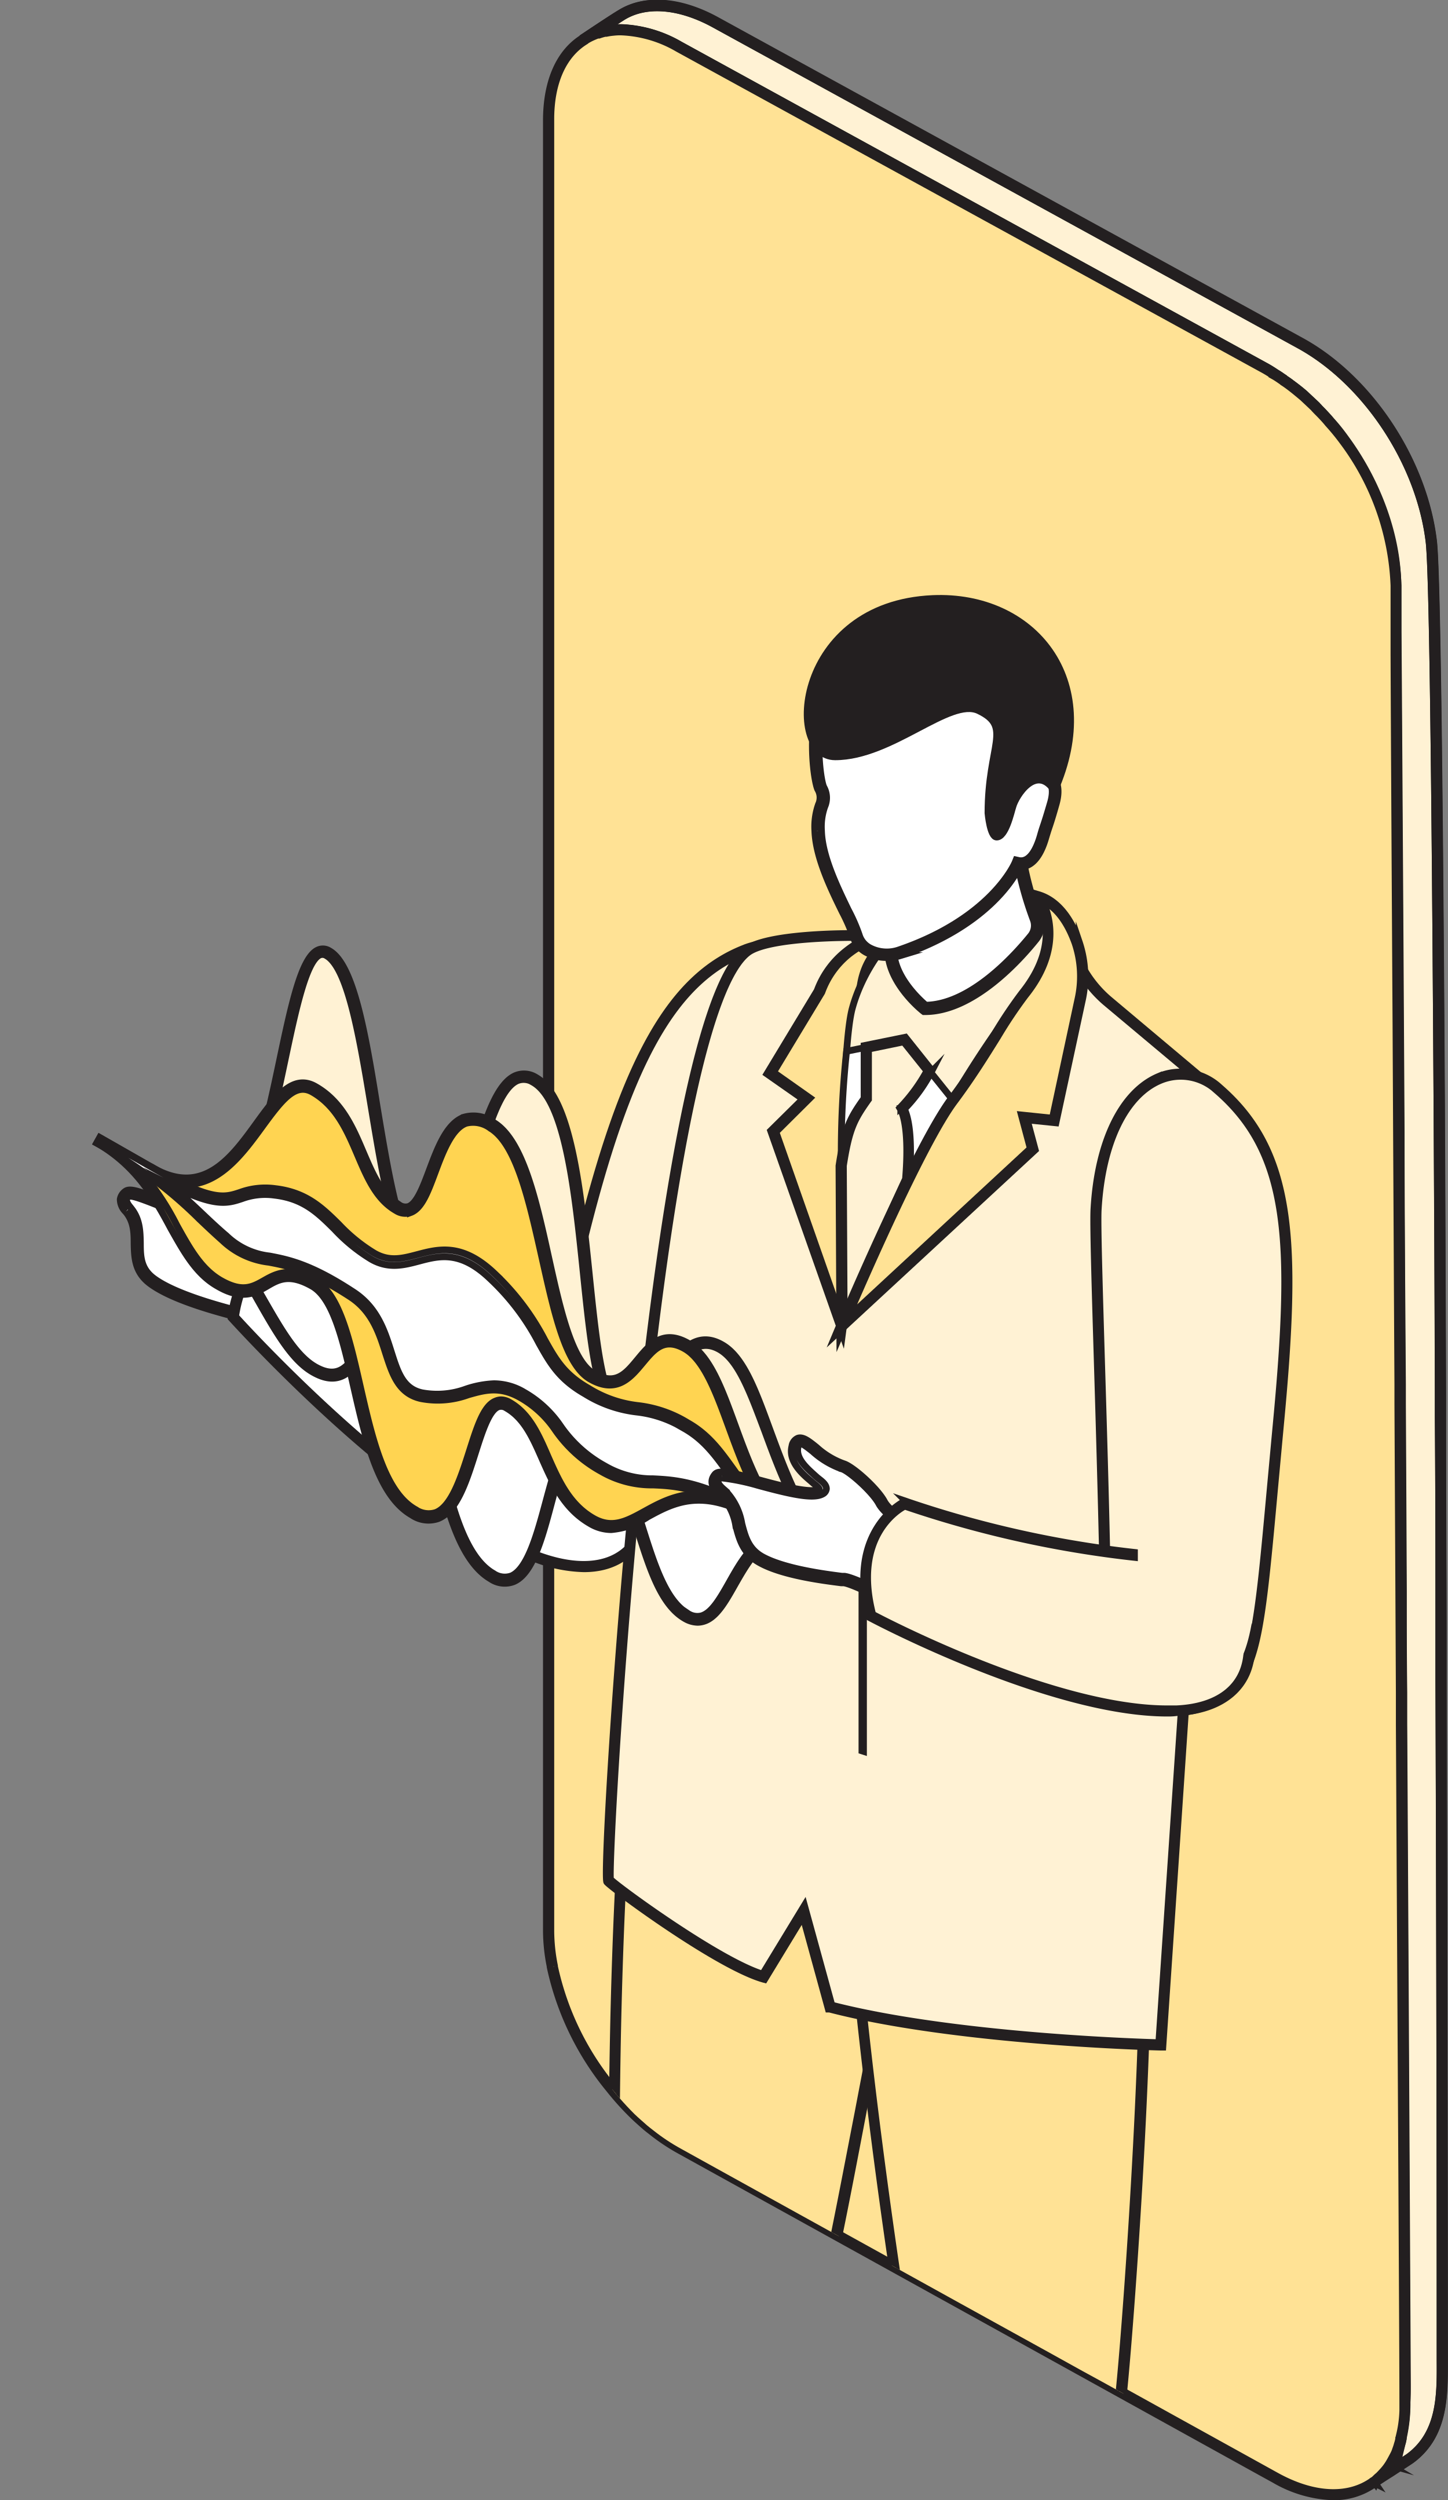 <svg id="Layer_1" data-name="Layer 1" xmlns="http://www.w3.org/2000/svg" xmlns:xlink="http://www.w3.org/1999/xlink" viewBox="0 0 201.73 348.3"><rect x="0" y="0" width="201.73" height="348.3" fill="#808080" stroke="none"/><defs><style>.cls-1{fill:none;}.cls-2,.cls-8{fill:#fff2d4;}.cls-2,.cls-3,.cls-5,.cls-6,.cls-7{stroke:#231f20;stroke-miterlimit:10;stroke-width:0.94px;}.cls-3{fill:#ffe295;}.cls-4{clip-path:url(#clip-path);}.cls-5{fill:#fff;}.cls-6{fill:#231f20;}.cls-7{fill:#ffd451;}</style><clipPath id="clip-path"><path class="cls-1" d="M195.77,335v-.43c0-7.38-.24-47.91-.5-94.44,0-1.44,0-2.91,0-4.38-.06-13.19-.13-26.82-.19-40.21,0-.92,0-1.83,0-2.76-.08-14.59-.15-28.89-.21-42.13-.15-25.76-.28-47.5-.33-59.4,0-1.23,0-2.33,0-3.34,0-1.32,0-2.44,0-3.36,0-2,0-3,0-3a36,36,0,0,0-7.2-20.29,31,31,0,0,0-2-2.48c-.34-.43-.73-.84-1.12-1.25s-.54-.54-.8-.82a.35.35,0,0,0-.06-.09c-.26-.23-.52-.49-.78-.73l-.77-.73c-.65-.54-1.3-1.08-2-1.58-.28-.21-.56-.41-.86-.6a.73.73,0,0,0-.26-.2,11.58,11.58,0,0,0-1-.64,17.19,17.19,0,0,0-1.64-1l-20.07-11-11.66-6.4-16-8.78L94.56,6.48a17.17,17.17,0,0,0-8.09-2.35,7.82,7.82,0,0,0-1.1.07,6.71,6.71,0,0,0-1,.15h-.1a6.37,6.37,0,0,0-1,.26.61.61,0,0,0-.22.06c-.26.09-.52.2-.75.3a8,8,0,0,0-.82.44l-.07,0c-3.19,1.89-5.11,5.82-5.06,11.36V122.38l-52.69,8.13L0,162.32l39.14,50.77,37.29,16.85v39a25.83,25.83,0,0,0,.51,4.91v0A42.64,42.64,0,0,0,88.39,294.5c.58.56,1.19,1.07,1.79,1.61.26.22.54.43.82.65a27.46,27.46,0,0,0,3.9,2.59l6.84,3.79,9.59,5.31,4.12,2.28,18.31,10.14,12.2,6.74,4.83,2.68,2.91,1.59L176,344.24l1.68.92c5.52,3,10.43,3,13.78.59a2.17,2.17,0,0,0,.36-.31l.33-.3c.21-.19.43-.41.64-.64a6.16,6.16,0,0,0,.71-.89,2.14,2.14,0,0,0,.13-.19c.13-.22.26-.43.39-.67s.32-.58.48-.88.17-.46.25-.67a5.54,5.54,0,0,0,.22-.69,4.71,4.71,0,0,0,.2-.76,1.19,1.19,0,0,0,.08-.3,17.27,17.27,0,0,0,.52-3.66S195.79,335.5,195.77,335Z"/></clipPath></defs><title>cover video icons</title><path class="cls-2" d="M196.52,342.45c-.15.13-4.51,2.93-5.05,3.3a2.76,2.76,0,0,0,.37-.31,8.59,8.59,0,0,0,1-.94,6.93,6.93,0,0,0,.71-.89l.13-.19a5.36,5.36,0,0,0,.39-.67c.17-.28.32-.58.47-.88s.17-.46.26-.67.15-.46.22-.69a4.69,4.69,0,0,0,.19-.76,1.18,1.18,0,0,0,.09-.3,23.31,23.31,0,0,0,.49-4.44v-.43c.05-.8.05-1.58.05-2.35,0,0-.22-42.3-.5-92.15,0-1.43,0-2.92,0-4.36-.07-13.15-.11-26.76-.2-40.17,0-.92,0-1.83,0-2.76-.08-14.57-.15-28.87-.21-42.11-.18-28.5-.3-52.07-.39-62.76,0-1.32,0-2.44,0-3.36,0-2,0-3,0-3-.29-8.54-4.27-17.51-10.35-24-.26-.26-.54-.54-.8-.82a.22.22,0,0,0-.07-.09c-.25-.26-.51-.49-.77-.73l-.78-.73c-.64-.54-1.29-1.08-2-1.58-.28-.21-.56-.41-.86-.6a.82.82,0,0,0-.26-.2,10.15,10.15,0,0,0-1-.64,17.19,17.19,0,0,0-1.64-1l-20.07-11-11.67-6.4-16-8.78L94.55,6.48a17.16,17.16,0,0,0-8.08-2.35,7.63,7.63,0,0,0-1.1.07,6.51,6.51,0,0,0-1,.15h-.11a7.1,7.1,0,0,0-1,.26.57.57,0,0,0-.21.06c-.26.09-.52.2-.76.3a8,8,0,0,0-.82.44c.71-.48,3.82-2.55,5-3.26,3.28-2.07,8-1.85,13.18,1L181.1,47.82c9.66,5.28,17,16.75,18.28,27.66.52,4.42.87,37.45,1.1,78.31.07,13,.13,26.84.18,40.77,0,.93,0,1.85,0,2.78,0,10.76.06,21.54.08,32.11v4.78c.15,45.88.18,85.77.18,93.51C200.94,332.68,201.39,338.8,196.52,342.45Z"/><path class="cls-2" d="M191.64,346l-.34-.5,0,0a1.48,1.48,0,0,0,.3-.25,7.61,7.61,0,0,0,1-.93,5.89,5.89,0,0,0,.69-.86l.13-.19a3.07,3.07,0,0,0,.28-.47l.09-.17a9.41,9.41,0,0,0,.47-.88c.08-.21.16-.43.25-.65s.14-.43.21-.65a4.58,4.58,0,0,0,.18-.73l0-.08a.77.77,0,0,0,.06-.23,22.58,22.58,0,0,0,.49-4.39v-.42c0-.81,0-1.59,0-2.35,0,0-.21-42.3-.49-92.15,0-1.43,0-2.91,0-4.35q0-6.87-.07-13.87c0-8.73-.07-17.56-.13-26.31,0-.92,0-1.83,0-2.76-.07-11.6-.12-23-.17-33.88l-.19-32.73c-.1-17.19-.18-30.83-.24-38.26,0-1.31,0-2.44,0-3.36,0-2,0-3,0-3-.27-8.32-4.11-17.22-10.26-23.82-.26-.25-.54-.53-.8-.82l-.05-.07c-.26-.26-.52-.49-.78-.73l-.78-.74c-.63-.53-1.28-1.06-1.93-1.55-.28-.21-.55-.4-.85-.59l-.07-.07a.67.67,0,0,0-.16-.11c-.33-.23-.64-.46-1-.65a17.31,17.31,0,0,0-1.63-1L94.41,6.75a16.87,16.87,0,0,0-7.94-2.32,8.57,8.57,0,0,0-1.06.07,7.46,7.46,0,0,0-.93.14h-.19c-.22,0-.51.13-.85.24l-.1,0-.08,0a7,7,0,0,0-.76.31,7.44,7.44,0,0,0-.79.42l-.32-.52c1.14-.76,3.9-2.6,5-3.26,3.45-2.17,8.36-1.82,13.48,1l81.42,44.67c9.52,5.21,17.11,16.68,18.43,27.89.46,3.87.83,30.23,1.11,78.35.06,13,.12,26.84.17,40.77,0,.46,0,.93,0,1.39s0,.93,0,1.39c0,10.56.06,21.13.08,31.51v5.38c.16,51.26.17,93.1.17,93.51v1.16c0,4.85.07,10.34-4.54,13.79-.14.11-.93.62-2.93,1.92-1,.62-1.85,1.19-2.11,1.37Zm3.83-6.16a5.4,5.4,0,0,1-.2.77,7,7,0,0,1-.22.7c-.09.21-.17.42-.25.66s-.33.65-.51.94l-.08.15a2.65,2.65,0,0,1-.32.54l-.12.18a2.43,2.43,0,0,1-.14.2c1.19-.78,2.58-1.67,2.7-1.77h0c4.37-3.27,4.33-8.6,4.3-13.3v-1.17c0-.41,0-42.25-.18-93.51v-5.38c0-10.37,0-20.95-.08-31.51,0-.46,0-.92,0-1.39s0-.93,0-1.39c-.05-13.93-.11-27.75-.18-40.77-.28-48.09-.64-74.43-1.09-78.28-1.31-11-8.77-22.31-18.13-27.43L99.54,3.41C94.62.71,89.93.35,86.67,2.4L84.09,4.08l.14,0h.17a5.55,5.55,0,0,1,.95-.15,7.73,7.73,0,0,1,1.12-.07A17.54,17.54,0,0,1,94.7,6.22l81.41,44.67a18.36,18.36,0,0,1,1.65,1,9.62,9.62,0,0,1,1,.66.94.94,0,0,1,.28.21c.29.19.57.38.84.59.66.49,1.31,1,1.94,1.56l.8.75.81.76a.74.74,0,0,1,.09.12c.25.27.52.54.77.78,6.26,6.71,10.16,15.76,10.44,24.23,0,0,0,1.06,0,3,0,.93,0,2,0,3.36.06,7.44.14,21.07.24,38.26l.19,32.73c.05,10.86.11,22.29.17,33.89,0,.93,0,1.83,0,2.76.06,8.75.1,17.57.14,26.31,0,4.65,0,9.28.06,13.86,0,1.44,0,2.93,0,4.36.28,49.84.5,92.15.5,92.15,0,.76,0,1.56-.05,2.36V335a23.66,23.66,0,0,1-.5,4.51A1.68,1.68,0,0,1,195.47,339.84Z"/><path class="cls-2" d="M191.65,346l-.35-.52,0,0a2.34,2.34,0,0,0,.3-.25,8.29,8.29,0,0,0,.95-.93,6.45,6.45,0,0,0,.69-.85l.13-.2a2.64,2.64,0,0,0,.27-.46l.1-.18c.18-.29.32-.58.47-.88s.15-.4.24-.6.15-.46.21-.67a4.34,4.34,0,0,0,.19-.75l0-.09a1,1,0,0,0,.06-.22,23.39,23.39,0,0,0,.49-4.39v-.42c0-.81,0-1.59,0-2.35,0,0-.21-42.3-.49-92.15,0-1.43,0-2.91,0-4.36q0-7-.06-14.06c0-8.66-.07-17.43-.13-26.11,0-.92,0-1.83,0-2.76-.07-12-.13-23.86-.18-35.08l-.18-31.3c-.1-17.3-.18-31-.24-38.49,0-1.31,0-2.44,0-3.36,0-2,0-3,0-3-.27-8.31-4.11-17.22-10.26-23.81-.26-.25-.54-.54-.8-.82l-.05-.07c-.26-.26-.52-.5-.77-.73s-.53-.48-.79-.74c-.61-.51-1.27-1.06-1.93-1.55-.28-.21-.55-.4-.84-.59l-.09-.07s0,0-.14-.11a10.47,10.47,0,0,0-1-.65,17.18,17.18,0,0,0-1.62-1L94.4,6.76a16.9,16.9,0,0,0-7.93-2.31,8.91,8.91,0,0,0-1.06.06,7.62,7.62,0,0,0-.94.14h-.18a8.46,8.46,0,0,0-.85.25h-.1l-.07,0c-.29.1-.54.21-.77.31a7.44,7.44,0,0,0-.79.42l-.33-.54c3.18-2.12,4.45-2.94,5-3.26C89.8-.3,94.72.06,99.84,2.87l81.41,44.67c9.53,5.21,17.12,16.69,18.45,27.9.45,3.86.82,30.22,1.1,78.35.06,13,.13,26.84.17,40.77,0,.46,0,.93,0,1.39s0,.93,0,1.39c0,10.17.06,20.36.08,30.37v6.52c.14,42.89.17,82,.17,93.51,0,.38,0,.77,0,1.16,0,4.85.07,10.34-4.56,13.8h0c-.14.11-.92.61-2.91,1.91-1,.62-1.86,1.2-2.12,1.38l0,0Zm3.83-6.16a4.22,4.22,0,0,1-.2.76,5.19,5.19,0,0,1-.22.7l-.25.66a9,9,0,0,1-.51.94l-.08.17a4.15,4.15,0,0,1-.32.53l-.12.17a1,1,0,0,1-.1.15c1.17-.76,2.52-1.63,2.64-1.73h0c4.37-3.27,4.33-8.59,4.3-13.29,0-.4,0-.79,0-1.17,0-11.46,0-50.62-.17-93.51v-6.52c0-10,0-20.2-.09-30.37,0-.46,0-.92,0-1.39s0-.93,0-1.39c0-13.93-.1-27.75-.17-40.77-.28-48.1-.65-74.44-1.1-78.27-1.3-11-8.76-22.31-18.12-27.43L99.54,3.42c-4.92-2.7-9.61-3.06-12.86-1-.36.23-1.08.69-2.53,1.65l.08,0h.17a7.59,7.59,0,0,1,.95-.15,9.71,9.71,0,0,1,1.12-.06,17.61,17.61,0,0,1,8.24,2.39l81.41,44.67c.56.28,1.11.64,1.65,1a10,10,0,0,1,1,.66.86.86,0,0,1,.29.21c.29.19.57.38.84.59.67.5,1.33,1,2,1.59l.79.74.79.74.09.12c.25.27.52.54.77.79,6.26,6.7,10.16,15.76,10.44,24.23,0,0,0,1.06,0,3,0,.93,0,2,0,3.36.06,7.47.14,21.2.25,38.5l.18,31.3c0,11.21.1,23,.18,35.08,0,.93,0,1.83,0,2.76.05,8.68.09,17.44.13,26.11,0,4.72,0,9.42.06,14.06,0,1.44,0,2.93,0,4.36.28,49.84.5,92.15.5,92.15,0,.76,0,1.56-.05,2.36V335a22.15,22.15,0,0,1-.5,4.51A1.84,1.84,0,0,1,195.48,339.85Z"/><path class="cls-3" d="M195.79,335.79a17.27,17.27,0,0,1-.52,3.66,1.19,1.19,0,0,1-.08.3,4.71,4.71,0,0,1-.2.76,5.54,5.54,0,0,1-.22.69c-.08.21-.17.43-.25.67s-.31.6-.48.88-.26.45-.39.67a2.14,2.14,0,0,1-.13.19,6.16,6.16,0,0,1-.71.89c-.21.23-.43.45-.64.64l-.33.3a2.17,2.17,0,0,1-.36.31c-3.35,2.45-8.26,2.45-13.78-.59l-1.68-.92L153.7,331.88l-2.91-1.59L146,327.61l-12.2-6.74-18.31-10.14-4.12-2.28-9.59-5.31-6.84-3.79a27.46,27.46,0,0,1-3.9-2.59c-.28-.22-.56-.43-.82-.65-.6-.54-1.21-1.05-1.79-1.61a42.64,42.64,0,0,1-11.45-20.59v0a25.83,25.83,0,0,1-.51-4.91V16.79c-.05-5.54,1.87-9.47,5.06-11.36l.07,0A8,8,0,0,1,82.38,5c.23-.1.49-.21.75-.3a.61.61,0,0,1,.22-.06,6.37,6.37,0,0,1,1-.26h.1a6.71,6.71,0,0,1,1-.15,7.82,7.82,0,0,1,1.1-.07,17.17,17.17,0,0,1,8.09,2.35L128.24,25l16,8.78,11.66,6.4,20.07,11a17.19,17.19,0,0,1,1.64,1,11.58,11.58,0,0,1,1,.64.73.73,0,0,1,.26.2c.3.19.58.39.86.6.67.5,1.32,1,2,1.58l.77.73c.26.24.52.5.78.73a.35.35,0,0,1,.06.09c.26.28.54.56.8.82s.78.82,1.12,1.25a31,31,0,0,1,2,2.48,36,36,0,0,1,7.2,20.29s0,1,0,3c0,.92,0,2,0,3.36,0,1,0,2.11,0,3.34,0,11.9.18,33.64.33,59.4.06,13.24.13,27.54.21,42.13,0,.93,0,1.84,0,2.76.06,13.39.13,27,.19,40.21,0,1.47,0,2.94,0,4.38.26,46.53.48,87.06.5,94.44V335C195.79,335.5,195.79,335.79,195.79,335.79Z"/><path class="cls-3" d="M185.79,347.83a17.35,17.35,0,0,1-8.24-2.39l-1.69-.93L94.75,299.62A27.81,27.81,0,0,1,90.81,297c-.28-.22-.57-.44-.83-.66l-.47-.41c-.45-.4-.9-.8-1.33-1.22a38.7,38.7,0,0,1-3.29-3.65A40,40,0,0,1,76.64,274v-.08a25.33,25.33,0,0,1-.52-4.91V16.79c0-5.47,1.81-9.61,5.22-11.63l.12-.06a8.56,8.56,0,0,1,.8-.41A7.93,7.93,0,0,1,83,4.37a1,1,0,0,1,.25-.07,7.68,7.68,0,0,1,1-.26h.17a7.9,7.9,0,0,1,.95-.15,9.71,9.71,0,0,1,1.12-.06,17.57,17.57,0,0,1,8.24,2.39l81.41,44.67a17.06,17.06,0,0,1,1.65,1c.33.2.67.42,1,.66a.94.94,0,0,1,.28.21c.3.19.57.38.84.59.68.5,1.34,1,2,1.59.27.27.53.5.78.74l.4.37.38.36.11.13c.25.27.52.54.76.79.39.41.79.83,1.15,1.27.64.7,1.29,1.5,2,2.49,4.55,6.21,7.2,13.67,7.26,20.47,0,0,0,1.06,0,3,0,.93,0,2,0,3.36,0,1,0,2.12,0,3.35,0,10.69.15,29.66.28,51.64l.08,16.09c.05,10.83.11,22.22.18,33.8,0,.93,0,1.83,0,2.76l.19,40.21c0,1.47,0,2.93,0,4.38.29,51.4.48,87.59.5,94.44V335c0,.49,0,.78,0,.78h0a17.65,17.65,0,0,1-.53,3.73,1.85,1.85,0,0,1-.08.32,5.26,5.26,0,0,1-.2.76c-.07.24-.14.48-.22.7l-.26.66,0,.08a7.82,7.82,0,0,1-.46.86l-.36.63-.16.24a7.18,7.18,0,0,1-.75.93c-.22.24-.44.47-.66.67s-.21.19-.32.29a3.36,3.36,0,0,1-.41.34A9.74,9.74,0,0,1,185.79,347.83ZM81.6,5.73c-3.17,1.92-4.9,5.84-4.86,11.06V269a25.18,25.18,0,0,0,.51,4.85v.09a39.42,39.42,0,0,0,8.12,16.77,40.26,40.26,0,0,0,3.23,3.59q.65.62,1.32,1.2l.46.41.8.63a26.73,26.73,0,0,0,3.86,2.56l82.8,45.82c5.19,2.86,10.08,3.07,13.44.6a1.49,1.49,0,0,0,.33-.27c.12-.11.23-.23.35-.32s.4-.39.61-.62a7,7,0,0,0,.68-.84l.1-.15.32.09-.27-.16c.12-.2.24-.4.36-.62s.3-.55.44-.83.19-.47.27-.69a6.6,6.6,0,0,0,.2-.63,4.34,4.34,0,0,0,.19-.75l0-.09a.64.64,0,0,0,.06-.22,16.61,16.61,0,0,0,.51-3.61s0-.31,0-.76v-.44c0-6.85-.21-43-.49-94.44,0-1.44,0-2.91,0-4.37l-.2-40.22c0-.92,0-1.83,0-2.76-.07-11.58-.12-23-.18-33.8l-.08-16.09c-.13-22-.24-40.95-.28-51.64,0-1.22,0-2.33,0-3.34,0-1.31,0-2.44,0-3.36,0-2,0-3,0-3A35.75,35.75,0,0,0,187,61.43,30.5,30.5,0,0,0,185,59c-.35-.44-.74-.85-1.12-1.25-.25-.25-.54-.54-.8-.82l-.05-.07-.39-.37-.38-.36-.79-.74c-.61-.51-1.26-1.06-1.92-1.55-.28-.21-.55-.4-.85-.59l-.08-.07a.5.5,0,0,0-.15-.11c-.36-.25-.68-.47-1-.65a16,16,0,0,0-1.62-1L94.41,6.76a16.94,16.94,0,0,0-7.94-2.31,8.91,8.91,0,0,0-1.06.06,7.75,7.75,0,0,0-.93.14H84.3a7.17,7.17,0,0,0-.85.25h-.1l-.08,0c-.29.1-.53.21-.76.31a7.44,7.44,0,0,0-.79.42Z"/><g class="cls-4"><path class="cls-5" d="M40.54,173.37c.55,1.9,4.43,4.91,5,5.4s-5.3,9.11-5.3,9.11-6.07-4.52-7.84-5-8.35-2.18-11.34-4.5c-3.42-2.64-.67-6.59-3.08-9.69-.34-.44-1.44-1.47-.23-2.38s11.64,5.2,14.4,4.29c1-.32,0-1.18-.39-1.61-.87-1.08-2.81-3.07-1.74-5,1.35-2.41,2.78,2.15,6.19,3.66C37.23,168.12,40,171.47,40.54,173.37Z"/><path class="cls-5" d="M40.33,188.51l-.36-.28c-1.67-1.24-6.31-4.55-7.7-4.93l-.29-.08c-2.27-.62-8.29-2.24-11.2-4.5-2-1.57-2.06-3.55-2.1-5.47,0-1.55-.05-3-1.06-4.3l-.12-.15a2.43,2.43,0,0,1-.75-1.73,1.68,1.68,0,0,1,.72-1.12c.69-.51,2.24.07,6.17,1.72,3.12,1.31,7,2.94,8.36,2.5a.34.34,0,0,0,.14-.06,5.34,5.34,0,0,0-.51-.59l-.22-.26-.28-.34c-1-1.17-2.62-3.15-1.51-5.13a1.55,1.55,0,0,1,1.11-.91c.74-.09,1.46.67,2.33,1.63a10.58,10.58,0,0,0,3.32,2.76c1.22.54,4,4,4.59,6,.45,1.55,3.52,4.08,4.53,4.92l.32.27c.32.28.86.74-5.23,9.69ZM18.14,166.64a.38.38,0,0,0-.16,0,.79.79,0,0,0-.35.5c0,.36.31.78.55,1.06l.14.18c1.19,1.52,1.21,3.2,1.24,4.82,0,1.87.07,3.48,1.76,4.8,2.77,2.14,8.88,3.79,10.89,4.34l.3.08c1.58.43,6.25,3.8,7.61,4.8,2.37-3.51,4.76-7.35,5-8.26l-.17-.14c-1.85-1.52-4.35-3.74-4.82-5.36h0c-.51-1.77-3.18-5-4.1-5.42a11.16,11.16,0,0,1-3.62-3c-.58-.64-1.27-1.4-1.57-1.34-.12,0-.28.18-.44.46-.82,1.46.53,3.07,1.42,4.14l.28.35.19.21c.37.4.84.9.69,1.45a.9.9,0,0,1-.69.64c-1.68.55-5.39-1-9-2.53C21.42,167.7,18.92,166.64,18.14,166.64Z"/><path class="cls-2" d="M104.21,132.2c-10.13,3.71-16.86,14.73-23.37,41.34s-8.63,32.64-5.09,37.88,13.46,10.17,21.36-11.13,16.62-43.46,17.6-46.89C119.36,137.09,110.76,129.81,104.21,132.2Z"/><path class="cls-2" d="M83.36,216.25c-3.45,0-6.28-2.33-7.86-4.66-3.21-4.75-1.9-10.06,3-29.79.63-2.53,1.31-5.3,2.05-8.33,6.37-26,13-37.68,23.56-41.55h0a8,8,0,0,1,8.25,1.85c2,1.83,6.16,7.41,2.65,19.71-.54,1.9-3.33,9.2-7.18,19.32-3.06,8-6.86,18-10.42,27.59-4.57,12.31-9.66,15.39-13.13,15.81C84,216.23,83.66,216.25,83.36,216.25Zm21-83.76h0c-10.37,3.79-16.87,15.32-23.18,41.12-.74,3-1.43,5.8-2,8.33-4.84,19.53-6.14,24.78-3.08,29.31,1.62,2.39,4.61,4.79,8.2,4.35,3.3-.4,8.17-3.4,12.63-15.42,3.57-9.62,7.37-19.59,10.42-27.59,3.71-9.73,6.64-17.41,7.17-19.27,2.37-8.31,1.44-15.46-2.49-19.11A7.35,7.35,0,0,0,104.31,132.49Z"/><path class="cls-5" d="M74,216.62C55.3,209,32.5,183.49,32.5,183.49c1.76-12.27,12.14-11.71,12.14-11.71A211.93,211.93,0,0,0,83.1,197.45C94.39,203.24,92.77,224.21,74,216.62Z"/><path class="cls-5" d="M81.35,218.54a20.13,20.13,0,0,1-7.43-1.64c-18.59-7.53-41.42-33-41.64-33.21l-.1-.11,0-.13c1.78-12.41,12.36-12,12.46-12h.1l.08.07a213.33,213.33,0,0,0,38.4,25.62c6.62,3.4,8.65,11.42,6.33,16.49C88.09,216.89,85.19,218.54,81.35,218.54Zm-7.2-2.2c7.14,2.89,12.7,1.8,14.87-2.92s.08-12.55-6.06-15.7a214.06,214.06,0,0,1-38.43-25.64c-1.11,0-10,.1-11.71,11.31C34.44,185.18,56.3,209.11,74.15,216.34Z"/><path class="cls-3" d="M90.77,219.35c-6.37,35.54-5.13,92.65-5.12,97.32,0,14.23,24.61,17.89,28,7.11,2.58-8.28,7.48-37.17,9.45-45.54s5.49-20.85,5.23-29.69C128.17,243.88,92.63,209,90.77,219.35Z"/><path class="cls-3" d="M102.57,330.33a21.76,21.76,0,0,1-3.13-.23c-7-1.06-14.08-5.63-14.09-13.43,0-.35,0-1,0-1.85-.49-40.35,1.33-74.27,5.14-95.52h0a2.43,2.43,0,0,1,2.86-2.16c8.93.67,35.15,27.25,35.27,31.41.22,7.47-2.23,17.45-4.2,25.47-.37,1.51-.72,3-1,4.28-.74,3.17-1.89,9.17-3.21,16.11-2.17,11.39-4.63,24.3-6.24,29.46C112.48,328.46,107.59,330.33,102.57,330.33ZM91.06,219.4c-3.8,21.22-5.62,55.1-5.13,95.42,0,.88,0,1.5,0,1.84,0,7.45,6.83,11.82,13.58,12.84,5.7.87,12.18-.6,13.81-5.81s4-18,6.22-29.39c1.32-6.95,2.47-12.95,3.21-16.13.32-1.34.67-2.78,1-4.3,2-8,4.4-17.92,4.18-25.31-.1-3.91-26.33-30.19-34.7-30.82a1.83,1.83,0,0,0-2.23,1.66Z"/><path class="cls-3" d="M117.24,236.82c0,36.21,9.29,92.21,10.11,96.79,2.53,14,27.31,12.39,28.71,1.11,1.08-8.67,5.56-70,2.44-81.81C157.3,248.41,117.24,226.23,117.24,236.82Z"/><path class="cls-3" d="M142,343.93c-6.59,0-13.62-3.13-14.91-10.27-.1-.56-10.12-59.14-10.12-96.84,0-1.75,1-2.81,3-3.07,8.93-1.17,37.8,15.17,38.84,19.09,3.2,12.07-1.43,73.9-2.43,81.92-.75,6.05-7.68,9-13.81,9.16ZM121,234.29a7.47,7.47,0,0,0-1,.06c-1.67.22-2.49,1-2.49,2.47,0,37.65,10,96.18,10.11,96.74,1.27,7,8.39,10,14.89,9.76,5.87-.16,12.52-2.94,13.22-8.63,1-7.72,5.57-69.95,2.45-81.7C157.23,249.29,130.78,234.29,121,234.29Z"/><path class="cls-2" d="M149.63,132.82a18.53,18.53,0,0,0-3.87-6.37c-1.06-1.07-5.14-1.58-5.14-1.58l-21.45,5.43s-12.2-.15-15.22,2.21C90.71,142.84,84.1,261.13,84.74,261.94s15.37,11.62,21.6,13.42l5.59-9.18,3.68,13.4c18,4.67,46.07,5.29,46.07,5.29l8.91-131.71-16.35-13.78A16,16,0,0,1,149.63,132.82Z"/><path class="cls-2" d="M162,285.18h-.29c-.28,0-28.32-.67-46.14-5.3l-.17,0-3.54-12.9-5.34,8.78-.22-.06c-6.44-1.86-21.14-12.73-21.76-13.52-.48-.62,1.25-31.69,4.34-61.37,2.94-28.22,7.92-63,14.92-68.49,3-2.35,14.47-2.28,15.38-2.27l21.46-5.44h.06c.17,0,4.19.54,5.32,1.66a19.29,19.29,0,0,1,3.93,6.48h0a15.94,15.94,0,0,0,4.52,6.44L170.9,153v.15Zm-46.11-5.85c16.78,4.32,42.54,5.15,45.55,5.23l8.88-131.27L154,139.61a16.61,16.61,0,0,1-4.7-6.69,18.61,18.61,0,0,0-3.79-6.26c-.8-.8-3.76-1.33-4.91-1.48l-21.43,5.42h0c-.13,0-12.14-.12-15,2.14-5.39,4.2-10.44,27.52-14.63,67.43-3.18,30.27-4.72,59.88-4.49,61.63,1,1.05,15,11.28,21.19,13.21l5.83-9.58Z"/><path class="cls-3" d="M118.08,132.73a12.18,12.18,0,0,0-3.88,5.44l-6.87,11.35,5,3.54-4.6,4.55,9.5,27.08s3.72-22,3.17-28.94c-.48-6.06,0-11.43-.35-14.69-.92-8.26,4.71-10.35,4.71-10.35C122.36,130,119.91,131.29,118.08,132.73Z"/><path class="cls-3" d="M117.36,185.89l-10-28.36,4.48-4.43-5-3.5,7-11.59a12.56,12.56,0,0,1,4-5.52h0c2.5-2,4.91-2.68,7-2.07l.87.26-.85.31c-.22.09-5.39,2.12-4.51,10a50.77,50.77,0,0,1,.14,5.79c0,2.66,0,5.67.21,8.91.55,6.9-3,28.11-3.18,29Zm-9.26-28.2,9.05,25.79c.76-4.63,3.45-21.79,3-27.71-.26-3.26-.23-6.28-.21-9a51.71,51.71,0,0,0-.14-5.72c-.72-6.48,2.55-9.3,4.11-10.26-2.09-.22-4.18,1-5.63,2.13h0a12,12,0,0,0-3.78,5.3l-6.74,11.16,5.09,3.59Z"/><path class="cls-2" d="M144.52,124.89c-8-6.21-22.48,3.43-25.79,15.6-1.38,5.11-1.43,26.25-1.38,27.93.19,7.43.36,12,.36,12,1.63-5,12.89-23.72,15-27.24a141.76,141.76,0,0,1,9.89-14.72C148.89,130.66,147.08,126.89,144.52,124.89Z"/><path class="cls-5" d="M117.94,146.45a133.14,133.14,0,0,0-.72,16.55c0,1.94.08,3.74.13,5.42l2.18,6.56s6.45-9.81,6.86-10.6c2-3.86,4.21-7.67,6.32-11.19L126,144.82Z"/><path class="cls-5" d="M141.89,118.32s-17.76,9.66-17.76,14.06,4.73,8.11,4.73,8.11c6.5,0,12.82-7,15.14-9.88a2.65,2.65,0,0,0,.41-2.59A41.77,41.77,0,0,1,141.89,118.32Z"/><path class="cls-5" d="M128.87,140.93h-.16l-.12-.09c-.2-.16-4.9-3.91-4.9-8.46s16.15-13.45,18-14.45l.6-.32.05.67a41.86,41.86,0,0,0,2.5,9.59,3.12,3.12,0,0,1-.49,3C141.91,133.91,135.51,140.93,128.87,140.93ZM141.53,119c-5.22,2.9-17,10.09-17,13.36,0,3.75,3.74,7.07,4.45,7.67,6.21-.11,12.3-6.82,14.64-9.71a2.25,2.25,0,0,0,.34-2.17A47.49,47.49,0,0,1,141.53,119Z"/><path class="cls-5" d="M146.05,108.2s5.68-22.74-14.84-23.29-17.91,22.6-16.87,24.86-.48,1.94-.36,6c.16,5.3,4.64,12.16,5.27,14.52s3.73,3.21,6.06,2.42c13.4-4.57,16.5-12.46,16.5-12.46,2.06.42,3.09-2.27,3.51-3.72s.61-1.76,1.43-4.68S146.05,108.2,146.05,108.2Z"/><path class="cls-5" d="M123.51,133.39a5.87,5.87,0,0,1-2.7-.64,3.82,3.82,0,0,1-2-2.39,25.55,25.55,0,0,0-1.46-3.31c-1.57-3.2-3.71-7.59-3.83-11.31a9.23,9.23,0,0,1,.51-3.68,2.25,2.25,0,0,0-.11-2.11c-.6-1.3-2.2-11.5,2.59-18.76,3.06-4.65,8-6.9,14.69-6.72,5.73.15,10,2,12.7,5.58,4.87,6.42,3,16.09,2.63,18,.49.41,1.3,1.49.62,3.92-.5,1.78-.76,2.58-1,3.29-.15.44-.27.83-.44,1.39-.78,2.76-2.05,4.18-3.66,4.08-.74,1.56-4.55,8.28-16.63,12.4A6.06,6.06,0,0,1,123.51,133.39Zm7-48c-6,0-10.45,2.13-13.22,6.33-4.52,6.85-3.08,16.73-2.53,17.91a3.06,3.06,0,0,1,.14,2.75,8.43,8.43,0,0,0-.45,3.38c.1,3.53,2.2,7.82,3.73,11a24.3,24.3,0,0,1,1.52,3.47,3,3,0,0,0,1.55,1.84,5.11,5.11,0,0,0,3.94.27c13-4.43,16.2-12.13,16.23-12.2l.14-.35.36.08c1.67.35,2.59-2,3-3.41.16-.58.29-1,.44-1.43.23-.69.49-1.49,1-3.25.7-2.48-.41-3.06-.46-3.08l-.32-.16.08-.35c0-.11,2.63-10.87-2.41-17.51-2.52-3.32-6.57-5.09-12-5.23Z"/><path class="cls-6" d="M129.94,83.38c-19.19.84-20.68,22.05-13.59,22.05,7.92,0,16-8.35,20-6.42,4.74,2.27,1.29,4.73,1.29,14.26,0,0,.29,3.34,1.21,3.34,1.27,0,2-3.45,2.27-4.27.41-1.49,3.26-6,5.79-2.17C153.8,94.66,143.91,82.77,129.94,83.38Z"/><path class="cls-2" d="M126,144.83l-5.33,1.07,0,7.21c-2,2.8-2.69,4-3.5,9.29l.11,22.3s7.51-16.9,9.14-20.33c.45-5.58,0-8.62-.74-9.92a22.41,22.41,0,0,0,3.77-5.28Z"/><path class="cls-2" d="M117,186.1l-.12-23.69c.82-5.35,1.54-6.63,3.5-9.4l0-7.35,5.76-1.17,3.7,4.64-.07.16A22,22,0,0,1,126,154.5c.52,1.09,1.18,3.75.68,9.9l0,.1c-1.61,3.38-9.06,20.15-9.13,20.32Zm4-39.95,0,7-.06.08c-1.93,2.74-2.64,4-3.44,9.17l.11,20.84c1.77-4,7.15-16.07,8.54-19,.54-6.58-.31-9-.7-9.7l-.11-.19.15-.16a23.81,23.81,0,0,0,3.64-5l-3.24-4.05Z"/><path class="cls-5" d="M43.72,190.79c6.71,3.82,6.21-7.67,11.67-4.56s4.72,28.53,13.16,33.34,7.2-23,13.91-19.19,6.7,21,13.15,24.71,6.71-15.71,16.89-9.9l-91.37-52.1C33.8,170.31,37,187,43.72,190.79Z"/><path class="cls-5" d="M97.19,226a3.65,3.65,0,0,1-1.77-.52c-3.33-1.9-4.92-7-6.62-12.38-1.61-5.15-3.29-10.48-6.54-12.33a1.66,1.66,0,0,0-1.54-.2c-1.73.72-2.84,4.89-3.92,8.92-1.28,4.79-2.6,9.75-5.25,10.85a3.48,3.48,0,0,1-3.19-.38C63.53,217.16,61.65,208,60,200c-1.28-6.22-2.49-12.1-4.78-13.4s-3.18,0-4.64,2.12-3.2,4.62-7,2.43c-2.91-1.66-5.14-5.59-7.73-10.14-3.57-6.29-7.62-13.42-14.84-17.55h0l.38-.68,91.37,52.1h0l-.39.67a5.86,5.86,0,0,0-4.48-.89c-2.44.68-4,3.46-5.54,6.15-1.33,2.36-2.59,4.58-4.36,5.07A3,3,0,0,1,97.19,226ZM81.25,199.63a2.81,2.81,0,0,1,1.4.42c3.51,2,5.23,7.48,6.89,12.77,1.58,5,3.2,10.19,6.27,11.93a2.38,2.38,0,0,0,1.9.35c1.47-.4,2.65-2.49,3.9-4.7,1.52-2.7,3.25-5.76,6-6.51a5.12,5.12,0,0,1,1.51-.18l-82.7-47.16c4.46,4.18,7.49,9.53,10.06,14s4.71,8.29,7.44,9.85h0c3.22,1.84,4.57-.13,6-2.2,1.3-1.88,2.76-4,5.66-2.35,2.59,1.47,3.78,7.24,5.16,13.92,1.63,7.89,3.48,16.84,8,19.42a2.76,2.76,0,0,0,2.51.34c2.3-1,3.63-6,4.8-10.34s2.29-8.57,4.37-9.44A2.12,2.12,0,0,1,81.25,199.63Z"/><path class="cls-2" d="M100.42,187.65c-6.7-3.82-9,11.75-14.49,8.64s-3-41-11.42-45.84-8.94,29.62-15.64,25.79-6.7-39.77-13.16-43.45S39,173.28,28.83,167.48l91.36,52.09C107.53,212.36,107.12,191.47,100.42,187.65Z"/><path class="cls-2" d="M120,219.91l-91.36-52.1.38-.67a2.73,2.73,0,0,0,2.58.26c3.53-1.59,5.59-11.31,7.4-19.89,1.6-7.59,3-14.14,5.28-15.17a1.68,1.68,0,0,1,1.62.12c3.36,1.91,5,11.5,6.63,21.66,1.63,9.81,3.31,19.95,6.53,21.79a1.41,1.41,0,0,0,1.32.14c2-.84,3.49-6.45,4.94-11.88,1.71-6.42,3.48-13.07,6.53-14.35a3.12,3.12,0,0,1,2.85.29c4.85,2.77,6.19,15.77,7.38,27.24.91,8.9,1.78,17.31,4,18.6s3.67-.7,5.95-4,4.71-6.82,8.54-4.64c3,1.68,4.68,6.38,6.68,11.82,2.76,7.49,5.88,16,13.08,20.1h0ZM31.14,168.35l84.61,48.25c-4.59-4.71-7.09-11.5-9.19-17.2-2-5.3-3.63-9.87-6.33-11.41h0c-3.22-1.83-5.31,1.19-7.52,4.4-2,2.89-4.07,5.89-7,4.23-2.61-1.48-3.46-9.69-4.44-19.19-1.16-11.29-2.48-24.08-7-26.65a2.38,2.38,0,0,0-2.17-.24c-2.7,1.13-4.5,7.88-6.08,13.83-1.63,6.12-3,11.41-5.39,12.4a2.21,2.21,0,0,1-2-.19c-3.55-2-5.18-11.89-6.91-22.33-1.58-9.53-3.21-19.39-6.25-21.12a1,1,0,0,0-.92-.09c-1.93.87-3.41,7.86-4.84,14.63-1.94,9.18-3.95,18.69-7.85,20.44A3.61,3.61,0,0,1,31.14,168.35Z"/><path class="cls-7" d="M95.61,187.46c-6.45-3.68-6.45,8.08-13.15,4.26s-6.37-30.38-13.91-34.95c-8.72-5.3-7.69,14.59-13.16,11.47s-5-12.69-11.67-16.51-9.93,18.58-22.59,11.36l91.37,52.1C102.32,209.38,102.07,191.15,95.61,187.46Z"/><path class="cls-7" d="M112.28,215.57l-91.37-52.1.44-.76c7,4,10.94-1.47,14.43-6.29,2.57-3.54,5-6.88,8.16-5.07,3.66,2.08,5.21,5.71,6.7,9.23,1.29,3,2.51,5.88,5,7.28a1.5,1.5,0,0,0,1.28.21c1.17-.43,2.06-2.82,2.92-5.13,1.13-3,2.4-6.47,4.84-7.32a4.83,4.83,0,0,1,4.13.77c4,2.45,5.85,10.69,7.6,18.66,1.58,7.14,3.2,14.52,6.29,16.29s4.5,0,6.16-2,3.48-4.23,7-2.23h0c3,1.71,4.64,6.18,6.53,11.36,2.26,6.19,4.82,13.21,10.35,16.36h0ZM25.29,165l83.1,47.39c-3.24-3.71-5.14-8.89-6.86-13.6s-3.41-9.34-6.13-10.89h0c-2.88-1.64-4.27.06-5.89,2s-3.56,4.35-7.27,2.23c-3.44-1.95-5-9.19-6.72-16.86s-3.49-15.85-7.2-18.1a4,4,0,0,0-3.38-.69c-2,.72-3.24,3.94-4.3,6.79s-1.89,5.09-3.45,5.66a2.38,2.38,0,0,1-2-.27c-2.72-1.55-4-4.54-5.35-7.71-1.44-3.38-2.93-6.87-6.32-8.81-2.36-1.34-4.21,1-7,4.83S30.35,165.38,25.29,165Z"/><path class="cls-7" d="M30.57,178.75c6.45,3.68,6.45-3.81,13.15,0s5.47,27.07,13.91,31.88,7.69-18,13.16-14.91,5,12.33,11.67,16.15,9.93-8.16,22.59-.94l-91.36-52.1C23.86,164.65,24.11,175.06,30.57,178.75Z"/><path class="cls-7" d="M85.16,213.09a5.77,5.77,0,0,1-2.92-.82c-3.65-2.09-5.2-5.62-6.7-9-1.29-2.94-2.51-5.71-5-7.12a1.27,1.27,0,0,0-1.14-.16c-1.29.5-2.26,3.54-3.19,6.47-1.27,4-2.58,8.08-5.19,9.1a4.12,4.12,0,0,1-3.64-.5c-4.63-2.64-6.39-10.34-8.09-17.78-1.45-6.37-2.82-12.39-5.81-14.1-3.17-1.8-4.68-.94-6.28,0s-3.46,2-6.88,0h0c-3-1.69-4.68-4.78-6.5-8C21.59,167,19,162.4,13.47,159.23l.43-.77,91.36,52.09h0l-.44.76c-7.12-4.06-11.08-1.91-14.58,0A11,11,0,0,1,85.16,213.09ZM69.8,195a2.43,2.43,0,0,1,1.21.36c2.71,1.54,4,4.45,5.33,7.53,1.45,3.28,2.94,6.68,6.33,8.62,2.62,1.49,4.62.4,7.16-1s5.51-3,9.8-2.17l-80.74-46a37.43,37.43,0,0,1,5.73,8.33c1.83,3.3,3.41,6.14,6.16,7.71h0c3,1.7,4.39.91,6,0s3.55-2,7.15,0c3.33,1.89,4.75,8.1,6.24,14.66,1.66,7.26,3.37,14.77,7.67,17.22a3.28,3.28,0,0,0,2.88.44c2.22-.87,3.52-4.95,4.67-8.55,1.09-3.42,2-6.37,3.71-7A2.1,2.1,0,0,1,69.8,195Z"/><path class="cls-5" d="M112.5,215.19c-10.18-5.81-10.48-12.9-16.93-16.58s-7.12-1-13.82-4.81-5-8.3-13.17-16.05c-7.4-7.06-11.15.36-16.62-2.75s-6.84-8.19-13.64-9-4.53,4.3-17.19-2.92l-7.44-4.25c10.17,5.81,12.06,8.7,17.63,13.65,5.29,4.72,6.83.7,17.72,7.8,6.47,4.22,4,12.85,9.72,14.11s8.51-3.19,14-.08,4.57,6.46,11.27,10.29,8.37-.86,20.94,6.27Z"/><path class="cls-5" d="M112.28,215.57h0l-7.54-4.3C97.56,207.2,94.07,207,91,206.87A14,14,0,0,1,83.79,205a18.77,18.77,0,0,1-6.43-5.78,14.59,14.59,0,0,0-4.84-4.5c-2.9-1.65-4.94-1.08-7.3-.41a12.35,12.35,0,0,1-6.56.53c-3.15-.69-4-3.43-4.94-6.33-.87-2.74-1.85-5.84-4.92-7.84-5.78-3.77-8.87-4.36-11.34-4.83a11.2,11.2,0,0,1-6.44-3c-1.24-1.1-2.29-2.1-3.3-3.06a61.36,61.36,0,0,0-14.25-10.53l.43-.77h0l7.43,4.24c8.19,4.66,9.92,4.11,12.1,3.39a10.2,10.2,0,0,1,4.92-.53c4.34.51,6.55,2.7,8.88,5a23.42,23.42,0,0,0,4.93,4c2.12,1.21,3.91.73,6,.18,2.92-.77,6.23-1.65,10.73,2.64a34.54,34.54,0,0,1,7,9.25c1.5,2.68,2.68,4.8,6.09,6.74a16.56,16.56,0,0,0,6.89,2.41,16.85,16.85,0,0,1,6.92,2.39c3,1.68,4.67,4.09,6.5,6.63,2.27,3.17,4.85,6.77,10.43,10ZM68.79,192.76A8.18,8.18,0,0,1,73,193.94a15.29,15.29,0,0,1,5.11,4.73,18,18,0,0,0,6.17,5.55A13.1,13.1,0,0,0,91,206c3,.15,6.79.34,14.14,4.51l1.2.68a40.09,40.09,0,0,1-4.8-5.82c-1.84-2.57-3.43-4.79-6.21-6.37a16,16,0,0,0-6.61-2.29,17.38,17.38,0,0,1-7.21-2.52c-3.61-2.06-4.85-4.27-6.42-7.07a33.28,33.28,0,0,0-6.83-9c-4.14-3.95-7.07-3.18-9.89-2.43-2.07.55-4.22,1.12-6.64-.26a23.74,23.74,0,0,1-5.12-4.17c-2.32-2.3-4.32-4.29-8.36-4.76a9.32,9.32,0,0,0-4.55.49c-2,.66-3.79,1.24-10-1.93,1.72,1.4,3.11,2.72,4.58,4.11,1,.95,2.06,1.95,3.29,3a10.31,10.31,0,0,0,6,2.8c2.55.49,5.72,1.1,11.65,5,3.34,2.17,4.37,5.44,5.28,8.31s1.63,5.16,4.29,5.74a11.65,11.65,0,0,0,6.13-.52A14,14,0,0,1,68.79,192.76Z"/><polygon class="cls-5" points="120.08 243.91 120.3 243.98 120.3 215.25 120.08 215.19 120.08 243.91"/><path class="cls-5" d="M128.78,214c-.64-.41-5-2.85-6-4.67s-4.36-4.76-5.42-5.06c-3.54-1-6-5.38-6.65-2.77-.53,2.06,1.76,3.76,2.84,4.73.42.37,1.6,1.08.75,1.55-2.34,1.32-13.52-3.25-14.42-2.18s.38,2,.8,2.34c3,2.75,1.42,7.12,5.23,9.26,3.35,1.88,9.87,2.62,11.63,2.84s8.5,3.87,8.5,3.87S129.42,214.43,128.78,214Z"/><path class="cls-5" d="M126.34,224.56l-.46-.25c-1.85-1-7-3.63-8.34-3.81l-.36,0c-2.24-.29-8.21-1-11.43-2.85-2.24-1.26-2.76-3.23-3.25-5.13a7.91,7.91,0,0,0-2.06-4.19l-.15-.12c-.48-.42-1.78-1.53-.69-2.83.53-.64,2.12-.29,6.2.79,3,.81,7.21,1.92,8.34,1.29,0-.15-.38-.48-.56-.62l-.28-.22-.34-.3c-1.19-1-3.17-2.75-2.63-4.87a1.4,1.4,0,0,1,.82-1.1c.72-.24,1.52.39,2.61,1.27a11.32,11.32,0,0,0,3.77,2.28c1.26.36,4.7,3.42,5.69,5.28.8,1.5,4.28,3.59,5.42,4.28l.38.23h0c.3.19.94.6-2.51,10.42Zm-25.79-18.67a.62.62,0,0,0-.31.05c-.37.44-.22.83.63,1.56l.16.14a8.64,8.64,0,0,1,2.32,4.61c.47,1.81.92,3.51,2.83,4.59,3.08,1.72,8.91,2.46,11.11,2.74l.36,0c1.57.2,6.63,2.83,8.2,3.66,1.35-3.9,2.62-8.1,2.58-9l-.25-.15c-1.32-.79-4.82-2.9-5.74-4.61s-4.2-4.58-5.15-4.85a12,12,0,0,1-4.08-2.44c-.64-.51-1.52-1.2-1.78-1.12-.05,0-.15.13-.24.48-.41,1.59,1.25,3,2.35,4l.35.31.24.19c.45.35,1,.79,1,1.36a.92.92,0,0,1-.52.72c-1.34.75-4.58,0-9-1.2A30.82,30.82,0,0,0,100.55,205.89Z"/><path class="cls-2" d="M152.7,168.46c-.2,3.56.76,27.35,1.24,50.06s11.45,21.32,16.52,17.53,5-10.17,7.62-37.45,1.48-38.37-8.35-46.89C163.37,146.2,153.65,151.52,152.7,168.46Z"/><path class="cls-2" d="M164.28,238.55a7.8,7.8,0,0,1-3.44-.78c-3.13-1.54-6.93-6.12-7.2-19.24-.22-10.2-.53-20.8-.79-29.31-.33-10.92-.56-18.8-.45-20.77h0c.53-9.42,3.89-16.33,9-18.49a8,8,0,0,1,8.53,1.52c10.28,8.92,10.91,21.21,8.45,47.15-.29,3.1-.55,5.93-.79,8.52-1.85,20.26-2.35,25.71-7,29.15A11,11,0,0,1,164.28,238.55ZM153,168.48c-.11,2,.14,10.23.45,20.72.26,8.52.58,19.12.79,29.32.27,12.82,3.88,17.25,6.87,18.7,3.25,1.59,6.86.31,9.17-1.41,4.38-3.28,4.88-8.67,6.71-28.72.24-2.59.5-5.42.79-8.52,2.44-25.72,1.84-37.89-8.25-46.63a7.35,7.35,0,0,0-7.9-1.42c-4.89,2.06-8.11,8.78-8.63,18Z"/><path class="cls-2" d="M163.65,217.14A148.65,148.65,0,0,1,126,209.47s-7.85,3.72-4.7,15.63c0,0,26,14,42.58,13.22S174.06,217.81,163.65,217.14Z"/><path class="cls-2" d="M162.64,238.65c-16.48,0-41.2-13.15-41.46-13.29l-.11-.06,0-.13c-3.17-12,4.8-15.94,4.88-16l.11-.05.12,0a149.05,149.05,0,0,0,37.53,7.66h0c6.18.4,10.73,7.08,10.67,12.79-.05,5.34-4,8.7-10.42,9C163.5,238.64,163.07,238.65,162.64,238.65Zm-41.06-13.76c1.86,1,25.3,13.16,41.05,13.16q.65,0,1.26,0c6.21-.28,9.79-3.34,9.85-8.4,0-5.44-4.26-11.8-10.11-12.18h0a150.32,150.32,0,0,1-37.58-7.65C125.1,210.3,118.79,214.11,121.58,224.89Z"/><path class="cls-3" d="M144.53,124.9s4.36,5.77-1.91,13.58c-2.49,3.08-5.45,8.87-9.86,14.73-5,6.72-15.5,31.52-15.5,31.52l26.62-24.59-1.19-4.43,4.16.42,3.61-16.78a15,15,0,0,0-.42-8C149.12,128.66,147.46,125.75,144.53,124.9Z"/><path class="cls-3" d="M116.44,185.9l.54-1.29c.1-.25,10.52-24.91,15.54-31.58,2.36-3.13,4.28-6.22,6-8.94a62.35,62.35,0,0,1,3.88-5.79c6.05-7.54,2.08-13,1.91-13.22l-.54-.72.86.25c2.49.72,4.46,3,5.72,6.6a15.17,15.17,0,0,1,.42,8.21l-3.66,17-4-.41,1.12,4.18-.14.13Zm28.78-60.42c.95,1.85,2.67,6.92-2.37,13.19a63.41,63.41,0,0,0-3.84,5.74c-1.7,2.73-3.63,5.83-6,9-4.31,5.73-12.69,25-14.91,30.16L143.54,160l-1.25-4.68,4.33.45,3.54-16.52a14.59,14.59,0,0,0-.4-7.89C149,129.25,147.63,126.58,145.22,125.48Z"/><path class="cls-8" d="M158.52,208.88v12.93l14.39,9.31s1.53-2.75,1.88-8.6-4-13.64-4-13.64Z"/></g></svg>
